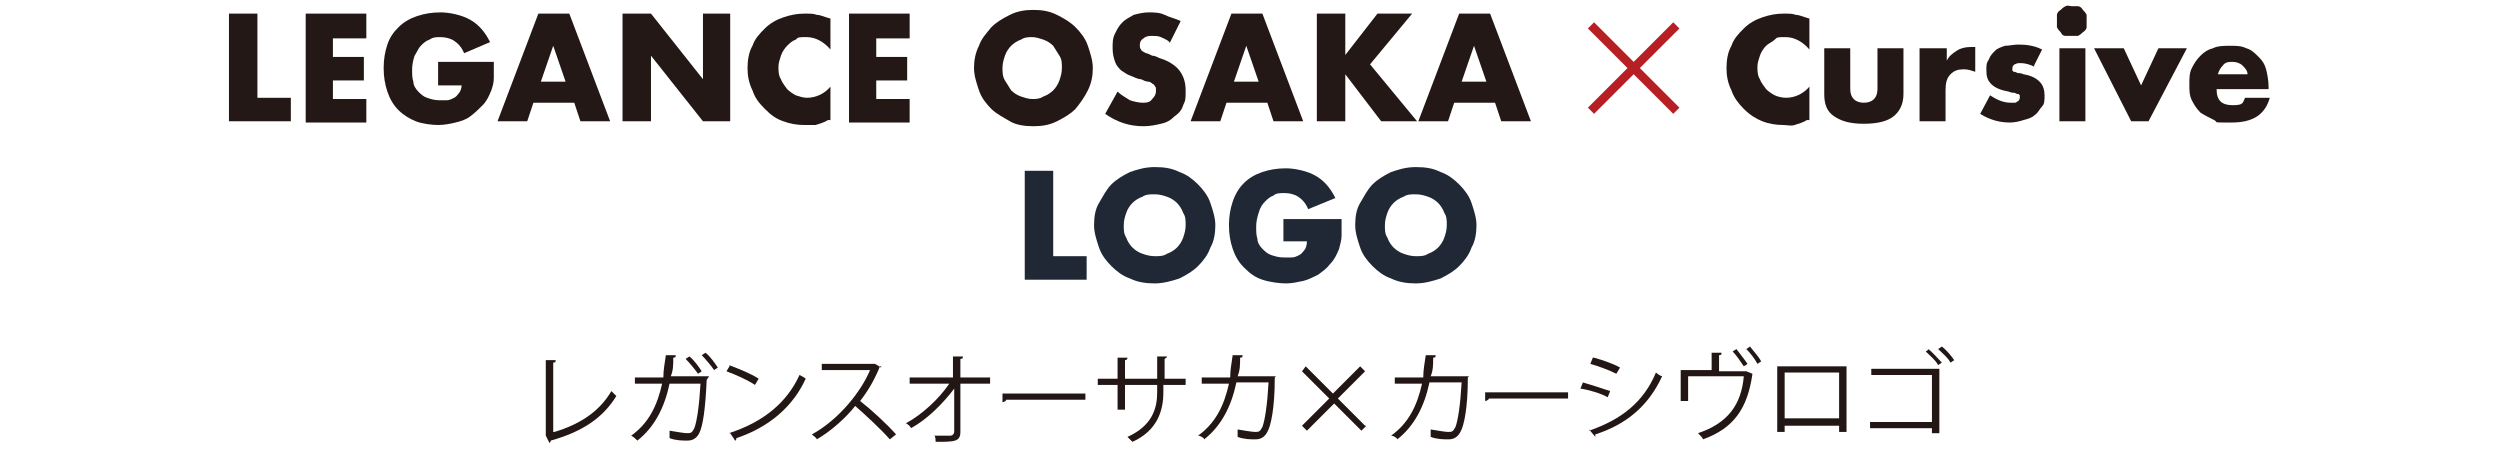 <?xml version="1.0" encoding="UTF-8"?>
<svg id="_レイヤー_1" data-name="レイヤー 1" xmlns="http://www.w3.org/2000/svg" xmlns:xlink="http://www.w3.org/1999/xlink" version="1.1" viewBox="0 0 202 38">
  <defs>
    <style>
      .cls-1 {
        fill: #231815;
      }

      .cls-1, .cls-2, .cls-3, .cls-4, .cls-5 {
        stroke-width: 0px;
      }

      .cls-6 {
        clip-path: url(#clippath);
      }

      .cls-2 {
        fill: none;
      }

      .cls-3 {
        fill: #1f2834;
      }

      .cls-4 {
        fill: #221714;
      }

      .cls-5 {
        fill: #b62024;
      }
    </style>
    <clipPath id="clippath">
      <rect class="cls-2" width="202" height="38"/>
    </clipPath>
  </defs>
  <g class="cls-6">
    <g>
      <g>
        <path class="cls-4" d="M44.8,34.9c2-.6,3.6-1.6,4.6-3.3.1.1.3.3.4.4-1.1,1.8-2.8,2.9-5.3,3.6,0,0,0,.1-.1.2l-.3-.6v-.2c0,0,0-5.9,0-5.9h.8c0,.1,0,.2-.2.2v5.6Z"/>
        <path class="cls-4" d="M57.1,30.7s0,0,0,0c-.1,2.3-.3,3.7-.6,4.3-.3.6-.8.6-1,.6-.3,0-.9,0-1.4-.2,0-.2,0-.4,0-.6.6.1,1.2.2,1.4.2.3,0,.4,0,.6-.4.2-.5.4-1.8.5-3.6h-2.5c-.4,1.9-1.2,3.5-2.6,4.6-.1-.1-.3-.3-.5-.4,1.4-1,2.1-2.4,2.5-4.2h-2.2s0-.5,0-.5h2.3c0-.6.1-1.1.2-1.8h.8c0,.1,0,.2-.2.2,0,.6,0,1-.2,1.5h2.6s.1,0,.1,0h.4ZM55.7,28.8c.4.3.8.9,1,1.2l-.3.2c-.2-.3-.7-.9-1-1.2l.3-.2ZM57,28.5c.4.3.8.9,1,1.2l-.3.2c-.2-.3-.7-.9-1-1.2l.3-.2Z"/>
        <path class="cls-4" d="M58.9,29.5c.8.3,1.8.7,2.4,1.1l-.3.5c-.6-.4-1.5-.8-2.3-1.1l.3-.5ZM58.9,35c2.8-.9,4.7-2.5,5.7-4.7.2.1.4.2.5.3-1,2.2-2.9,3.9-5.6,4.8,0,0,0,.2-.1.2l-.4-.6Z"/>
        <path class="cls-4" d="M71.2,29.6s0,0-.1,0c-.4,1-.9,1.9-1.6,2.8.9.7,2.2,1.9,2.9,2.7l-.5.4c-.7-.8-2-2-2.8-2.7-.7.9-1.9,2-3.1,2.7,0-.1-.3-.3-.4-.4,2.2-1.2,4-3.5,4.7-5.2h-3.9s0-.5,0-.5h4.2s.1,0,.1,0l.5.3Z"/>
        <path class="cls-4" d="M80,31h-2.4s0,3.9,0,3.9c0,.8-.5.8-2,.8,0-.1,0-.4-.1-.5.5,0,1.2,0,1.3,0,.2,0,.3-.2.3-.3v-3.5c-.9,1.2-2.2,2.5-3.5,3.2,0-.1-.2-.3-.4-.4,1.3-.7,2.7-2,3.5-3.2h-3.2s0-.5,0-.5h3.5s0-1.7,0-1.7h.8c0,.1,0,.2-.2.2v1.5s2.4,0,2.4,0v.5Z"/>
        <path class="cls-4" d="M81,31.8h6.7s0,.5,0,.5h-6.4c0,.1-.2.2-.3.2v-.7Z"/>
        <path class="cls-4" d="M95.7,31.1h-1.7s0,.6,0,.6c0,1.5-.5,3.1-2.5,4-.1-.1-.3-.3-.4-.4,2-.9,2.4-2.3,2.4-3.6v-.6s-2.6,0-2.6,0v2s-.6,0-.6,0v-2s-1.6,0-1.6,0v-.5s1.6,0,1.6,0v-1.7s.8,0,.8,0c0,0,0,.2-.2.2v1.5s2.6,0,2.6,0v-1.8s.8,0,.8,0c0,0,0,.1-.2.2v1.6s1.7,0,1.7,0v.5Z"/>
        <path class="cls-4" d="M103,30.5s0,0,0,.1c0,2.3-.3,3.8-.6,4.3-.3.6-.8.6-1,.6-.3,0-.9,0-1.4-.2,0-.2,0-.4,0-.6.6.1,1.2.2,1.4.2.3,0,.4,0,.6-.4.2-.5.4-1.8.5-3.6h-2.6c-.4,1.9-1.2,3.5-2.6,4.6,0-.1-.3-.3-.5-.3,1.4-1,2.1-2.4,2.5-4.2h-2.2s0-.5,0-.5h2.3c0-.6.1-1.1.2-1.8h.8c0,.1,0,.2-.2.2,0,.6,0,1-.2,1.5h2.6s.1,0,.1,0h.4Z"/>
        <path class="cls-4" d="M110.4,34.4l-.4.4-2.2-2.2-2.2,2.2-.4-.4,2.2-2.2-2.2-2.2.3-.4,2.2,2.2,2.2-2.2.4.4-2.2,2.2,2.2,2.2Z"/>
        <path class="cls-4" d="M118.6,30.5s0,0,0,.1c0,2.3-.3,3.8-.6,4.3-.3.6-.8.6-1,.6-.3,0-.9,0-1.4-.2,0-.2,0-.4,0-.6.6.1,1.2.2,1.4.2.3,0,.4,0,.6-.4.2-.5.4-1.8.5-3.6h-2.6c-.4,1.9-1.2,3.5-2.6,4.6,0-.1-.3-.3-.5-.3,1.4-1,2.1-2.4,2.5-4.2h-2.2s0-.5,0-.5h2.3c0-.6.1-1.1.2-1.8h.8c0,.1,0,.2-.2.2,0,.6,0,1-.2,1.5h2.6s.1,0,.1,0h.4Z"/>
        <path class="cls-4" d="M120,31.7h6.7s0,.5,0,.5h-6.4c0,.1-.2.2-.3.2v-.7Z"/>
        <path class="cls-4" d="M127.9,30.9c.7.2,1.6.5,2.2.7l-.2.5c-.5-.3-1.5-.6-2.2-.7l.2-.5ZM128.4,34.8c2.6-.9,4.4-2.3,5.4-4.7.1.1.4.3.5.3-1.1,2.4-2.9,3.9-5.4,4.7,0,0,0,.2,0,.2l-.5-.6ZM128.8,28.9c.7.2,1.6.5,2.1.8l-.3.5c-.6-.3-1.4-.6-2.1-.8l.2-.5Z"/>
        <path class="cls-4" d="M138.3,28.5h.8c0,.1,0,.2-.2.2v1.3s2.1,0,2.1,0h.1s.5.2.5.2c0,0,0,0,0,0-.4,2.8-1.5,4.4-4,5.3,0-.1-.2-.3-.4-.5,2.4-.8,3.5-2.3,3.7-4.6h-4.5s0,2,0,2h-.6s0-2.5,0-2.5h2.5s0-1.5,0-1.5ZM140.3,28.2c.3.4.7.9.9,1.2l-.3.2c-.2-.3-.6-.9-.9-1.2l.3-.2ZM141.4,28c.3.4.7.8.9,1.2l-.3.2c-.2-.4-.6-.9-.9-1.2l.3-.2Z"/>
        <path class="cls-4" d="M149.2,29.6v5.3s-.6,0-.6,0v-.5s-4.4,0-4.4,0v.5s-.6,0-.6,0v-5.3s5.5,0,5.5,0ZM148.6,33.8v-3.7s-4.4,0-4.4,0v3.7s4.4,0,4.4,0Z"/>
        <path class="cls-4" d="M156.7,29.7v5.3s-.6,0-.6,0v-.4s-5,0-5,0v-.5s5,0,5,0v-3.8s-4.9,0-4.9,0v-.5s5.5,0,5.5,0ZM155.8,28.2c.4.3.8.8,1.1,1.1l-.3.2c-.2-.4-.7-.8-1-1.1l.3-.2ZM156.9,28c.4.3.8.8,1,1.1l-.3.2c-.2-.4-.7-.8-1-1.1l.3-.2Z"/>
      </g>
      <g>
        <g>
          <path class="cls-1" d="M146.2,4c-.5-.6-1.2-1-1.9-1s-.7,0-.9.2-.5.3-.7.5c-.2.2-.4.5-.5.8s-.2.6-.2.9,0,.7.2,1c.1.3.3.5.5.8.2.2.5.4.7.5s.6.2.9.2c.7,0,1.4-.3,1.9-.9v2.7h-.2c-.3.2-.7.3-1,.4s-.6,0-.9,0c-.6,0-1.2-.1-1.7-.3s-1-.5-1.5-1c-.4-.4-.8-.9-1-1.5-.3-.6-.4-1.2-.4-1.8s.1-1.3.4-1.8c.2-.6.6-1,1-1.4.4-.4.9-.7,1.5-.9.6-.2,1.1-.3,1.7-.3s.7,0,1,.1c.3,0,.7.2,1.1.3v2.7Z"/>
          <path class="cls-1" d="M149.5,3.9v3.3c0,.7.4,1.1,1.1,1.1s1.1-.4,1.1-1.1v-3.3h2.1v3.7c0,.8-.3,1.4-.8,1.8-.5.4-1.3.6-2.4.6s-1.8-.2-2.4-.6-.8-1-.8-1.8v-3.7h2.1Z"/>
          <path class="cls-1" d="M155.2,3.9h2.1v1c.2-.4.5-.6.8-.8.3-.2.7-.3,1.1-.3h.2c0,0,.1,0,.2,0v2c-.3-.1-.6-.2-.9-.2-.5,0-.8.1-1.1.4s-.4.7-.4,1.3v2.5h-2.1V3.9Z"/>
          <path class="cls-1" d="M164.4,5.4c-.4-.2-.8-.3-1.1-.3s-.3,0-.5.1c-.1,0-.2.2-.2.3s0,.1,0,.2c0,0,0,0,.1.1,0,0,.2,0,.3.1.1,0,.3,0,.5.1.6.1,1,.3,1.3.6.3.3.4.7.4,1.1s0,.7-.2.9-.3.5-.6.7c-.2.2-.5.3-.9.4-.3.1-.7.2-1.1.2-.8,0-1.6-.2-2.4-.7l.8-1.5c.6.4,1.1.6,1.7.6s.3,0,.5-.1c.1,0,.2-.2.2-.3s0-.1,0-.2c0,0,0,0-.1-.1,0,0-.2,0-.3-.1-.1,0-.3,0-.5-.1-.6-.1-1.1-.3-1.4-.6-.3-.3-.4-.6-.4-1.1s0-.6.2-.9c.1-.3.3-.5.5-.7s.5-.3.8-.4c.3,0,.7-.1,1.1-.1.7,0,1.3.1,1.9.4l-.7,1.4Z"/>
          <path class="cls-1" d="M166.2,1.7c0-.2,0-.3,0-.5,0-.1.1-.3.3-.4.1-.1.2-.2.4-.3s.3,0,.5,0,.3,0,.5,0c.1,0,.3.1.4.3.1.1.2.2.3.4,0,.1,0,.3,0,.5s0,.3,0,.5c0,.1-.1.3-.3.4-.1.1-.2.2-.4.3-.1,0-.3,0-.5,0s-.3,0-.5,0-.3-.1-.4-.3c-.1-.1-.2-.2-.3-.4,0-.1,0-.3,0-.5ZM168.5,3.9v5.9h-2.1V3.9h2.1Z"/>
          <path class="cls-1" d="M171.6,3.9l1.4,3,1.4-3h2.3l-3.1,5.9h-1.4l-3-5.9h2.4Z"/>
          <path class="cls-1" d="M179.1,7.2c0,.9.4,1.3,1.3,1.3s.8-.2,1-.6h2c-.4,1.4-1.4,2-3.1,2s-1,0-1.4-.2c-.4-.2-.8-.4-1.1-.6-.3-.3-.5-.6-.7-1-.2-.4-.2-.8-.2-1.3s0-.9.2-1.3c.2-.4.4-.7.7-1s.6-.5,1-.6c.4-.2.9-.2,1.4-.2s.9,0,1.3.2c.4.1.7.4,1,.7s.5.6.6,1c.1.4.2.9.2,1.4v.2h-4.4ZM181.6,6c0-.3-.2-.5-.4-.7-.2-.2-.5-.3-.8-.3s-.6,0-.8.3c-.2.2-.3.4-.4.7h2.4Z"/>
        </g>
        <path class="cls-5" d="M135.7,8.7l-.5.5-3.2-3.2-3.2,3.2-.5-.5,3.2-3.2-3.2-3.2.5-.5,3.2,3.2,3.2-3.2.5.5-3.2,3.2,3.2,3.2Z"/>
        <g>
          <path class="cls-1" d="M20.8,1.1v6.8h2.7v1.9h-5V1.1h2.3Z"/>
          <path class="cls-1" d="M29.6,3.1h-2.7v1.5h2.5v1.9h-2.5v1.5h2.7v1.9h-4.9V1.1h4.9v1.9Z"/>
          <path class="cls-1" d="M35.4,5h4.5c0,.5,0,.9,0,1.3s-.1.7-.2,1c-.2.5-.4.9-.7,1.2-.3.3-.6.6-1,.9s-.8.4-1.2.5-.9.2-1.4.2-1.3-.1-1.8-.3-1-.5-1.4-.9-.7-.9-.9-1.5c-.2-.6-.3-1.2-.3-1.9s.1-1.3.3-1.9c.2-.6.5-1,.9-1.4.4-.4.9-.7,1.5-.9.6-.2,1.2-.3,1.9-.3s1.7.2,2.4.6c.7.4,1.2,1,1.6,1.8l-2.1.9c-.2-.5-.5-.8-.8-1-.3-.2-.7-.3-1.1-.3s-.6,0-.9.2c-.3.1-.5.3-.7.5-.2.2-.3.5-.5.8-.1.3-.2.7-.2,1.1s0,.7.1,1c0,.3.2.6.4.8s.4.4.7.5c.3.1.6.2,1,.2s.4,0,.6,0,.4-.1.6-.2c.2-.1.3-.3.4-.4s.2-.4.2-.6h-1.9v-1.8Z"/>
          <path class="cls-1" d="M46.3,8.3h-3.2l-.5,1.5h-2.4l3.3-8.7h2.5l3.3,8.7h-2.4l-.5-1.5ZM45.7,6.6l-1-2.9-1,2.9h2Z"/>
          <path class="cls-1" d="M50.3,9.8V1.1h2.3l4.2,5.3V1.1h2.2v8.7h-2.2l-4.2-5.3v5.3h-2.3Z"/>
          <path class="cls-1" d="M67.1,4c-.5-.6-1.2-1-1.9-1s-.7,0-.9.2c-.3.1-.5.3-.7.5-.2.2-.4.5-.5.8s-.2.6-.2.9,0,.7.2,1c.1.3.3.5.5.8.2.2.5.4.7.5.3.1.6.2.9.2.7,0,1.4-.3,1.9-.9v2.7h-.2c-.3.2-.7.3-1,.4-.3,0-.6,0-.9,0-.6,0-1.2-.1-1.7-.3-.6-.2-1-.5-1.5-1s-.8-.9-1-1.5c-.3-.6-.4-1.2-.4-1.8s.1-1.3.4-1.8c.2-.6.6-1,1-1.4.4-.4.9-.7,1.5-.9.6-.2,1.1-.3,1.7-.3s.7,0,1,.1c.3,0,.7.2,1.1.3v2.7Z"/>
          <path class="cls-1" d="M73.5,3.1h-2.7v1.5h2.5v1.9h-2.5v1.5h2.7v1.9h-4.9V1.1h4.9v1.9Z"/>
          <path class="cls-1" d="M78.7,5.5c0-.6.1-1.2.4-1.8.2-.6.6-1,1-1.5.4-.4.9-.7,1.5-1s1.2-.4,1.9-.4,1.3.1,1.9.4,1.1.6,1.5,1c.4.4.8.9,1,1.5.2.6.4,1.2.4,1.8s-.1,1.2-.4,1.8-.6,1-1,1.5c-.4.4-.9.7-1.5,1s-1.2.4-1.9.4-1.4-.1-1.9-.4-1.1-.6-1.5-1c-.4-.4-.8-.9-1-1.5s-.4-1.2-.4-1.8ZM81,5.5c0,.3,0,.7.2,1s.3.5.5.8c.2.2.5.4.8.5.3.1.6.2.9.2s.6,0,.9-.2c.3-.1.6-.3.8-.5.2-.2.4-.5.5-.8s.2-.6.2-1,0-.7-.2-1-.3-.5-.5-.8c-.2-.2-.5-.4-.8-.5-.3-.1-.6-.2-.9-.2s-.6,0-.9.2c-.3.1-.6.3-.8.5-.2.2-.4.5-.5.8s-.2.6-.2,1Z"/>
          <path class="cls-1" d="M94.5,3.4c-.2-.2-.5-.3-.7-.4s-.5-.1-.7-.1-.5,0-.7.2c-.2.1-.3.3-.3.5s0,.3.1.4c0,.1.2.2.4.3.1,0,.3.1.5.2.2,0,.4.1.6.2.7.2,1.3.6,1.6,1s.5.9.5,1.6,0,.8-.2,1.2c-.1.4-.4.7-.7.9-.3.3-.6.5-1.1.6-.4.1-.9.2-1.4.2-1.1,0-2.1-.3-3.1-1l1-1.8c.3.3.7.5,1,.7.3.1.7.2,1,.2s.6,0,.8-.3c.2-.2.3-.4.3-.6s0-.2,0-.3c0,0-.1-.2-.2-.3-.1,0-.2-.2-.4-.2-.2,0-.4-.1-.6-.2-.3,0-.6-.2-.9-.3-.3-.1-.5-.3-.7-.4-.2-.2-.4-.4-.5-.7-.1-.3-.2-.6-.2-1.1s0-.8.2-1.2.3-.6.6-.9.6-.4.9-.6c.4-.1.8-.2,1.2-.2s.9,0,1.3.2.9.3,1.3.5l-.9,1.8Z"/>
          <path class="cls-1" d="M102.3,8.3h-3.2l-.5,1.5h-2.4l3.3-8.7h2.5l3.3,8.7h-2.4l-.5-1.5ZM101.7,6.6l-1-2.9-1,2.9h2Z"/>
          <path class="cls-1" d="M108.5,4.7l2.8-3.6h2.8l-3.4,4.1,3.8,4.6h-2.9l-2.9-3.8v3.8h-2.3V1.1h2.3v3.6Z"/>
          <path class="cls-1" d="M120.7,8.3h-3.2l-.5,1.5h-2.4l3.3-8.7h2.5l3.3,8.7h-2.4l-.5-1.5ZM120.1,6.6l-1-2.9-1,2.9h2Z"/>
        </g>
      </g>
      <g>
        <path class="cls-3" d="M85.1,13.8v6.9h2.7v1.9h-5v-8.8h2.3Z"/>
        <path class="cls-3" d="M88.4,18.2c0-.7.1-1.3.4-1.8s.6-1.1,1-1.5c.4-.4.9-.7,1.5-1,.6-.2,1.2-.4,2-.4s1.4.1,2,.4c.6.2,1.1.6,1.5,1s.8.9,1,1.5c.2.6.4,1.2.4,1.8s-.1,1.3-.4,1.8c-.2.6-.6,1.1-1,1.5-.4.4-.9.7-1.5,1-.6.2-1.3.4-2,.4s-1.4-.1-2-.4c-.6-.2-1.1-.6-1.5-1-.4-.4-.8-.9-1-1.5s-.4-1.2-.4-1.8ZM90.8,18.2c0,.4,0,.7.2,1,.1.3.3.6.5.8s.5.4.8.5c.3.1.6.2,1,.2s.7,0,1-.2c.3-.1.6-.3.8-.5.2-.2.4-.5.5-.8.1-.3.2-.6.2-1s0-.7-.2-1c-.1-.3-.3-.6-.5-.8-.2-.2-.5-.4-.8-.5-.3-.1-.6-.2-1-.2s-.7,0-1,.2c-.3.1-.6.3-.8.5s-.4.5-.5.8c-.1.3-.2.6-.2,1Z"/>
        <path class="cls-3" d="M103.9,17.7h4.5c0,.5,0,.9,0,1.3,0,.4-.1.7-.2,1.1-.2.5-.4.9-.7,1.2-.3.4-.6.6-1,.9-.4.2-.8.4-1.2.5-.5.1-.9.2-1.4.2s-1.3-.1-1.9-.3c-.6-.2-1-.5-1.5-1-.4-.4-.7-.9-.9-1.5s-.3-1.2-.3-1.9.1-1.3.3-1.9c.2-.6.5-1.1.9-1.5.4-.4.9-.7,1.5-.9s1.2-.3,1.9-.3,1.7.2,2.4.6,1.2,1,1.6,1.8l-2.2.9c-.2-.5-.5-.8-.8-1s-.7-.3-1.1-.3-.7,0-.9.2c-.3.1-.5.3-.7.5s-.4.5-.5.9c-.1.3-.2.7-.2,1.1s0,.7.1,1c0,.3.2.6.4.8s.4.4.7.5c.3.1.6.2,1,.2s.4,0,.7,0c.2,0,.4-.1.6-.2s.3-.3.4-.4.2-.4.2-.7h-1.9v-1.8Z"/>
        <path class="cls-3" d="M109.5,18.2c0-.7.1-1.3.4-1.8s.6-1.1,1-1.5c.4-.4.9-.7,1.5-1,.6-.2,1.2-.4,2-.4s1.4.1,2,.4c.6.2,1.1.6,1.5,1s.8.9,1,1.5c.2.6.4,1.2.4,1.8s-.1,1.3-.4,1.8c-.2.6-.6,1.1-1,1.5-.4.4-.9.7-1.5,1-.6.2-1.3.4-2,.4s-1.4-.1-2-.4c-.6-.2-1.1-.6-1.5-1-.4-.4-.8-.9-1-1.5s-.4-1.2-.4-1.8ZM111.9,18.2c0,.4,0,.7.2,1,.1.3.3.6.5.8s.5.4.8.5c.3.1.6.2,1,.2s.7,0,1-.2c.3-.1.6-.3.8-.5.2-.2.4-.5.5-.8.1-.3.2-.6.2-1s0-.7-.2-1c-.1-.3-.3-.6-.5-.8-.2-.2-.5-.4-.8-.5-.3-.1-.6-.2-1-.2s-.7,0-1,.2c-.3.1-.6.3-.8.5s-.4.5-.5.8c-.1.3-.2.6-.2,1Z"/>
      </g>
    </g>
  </g>
</svg>